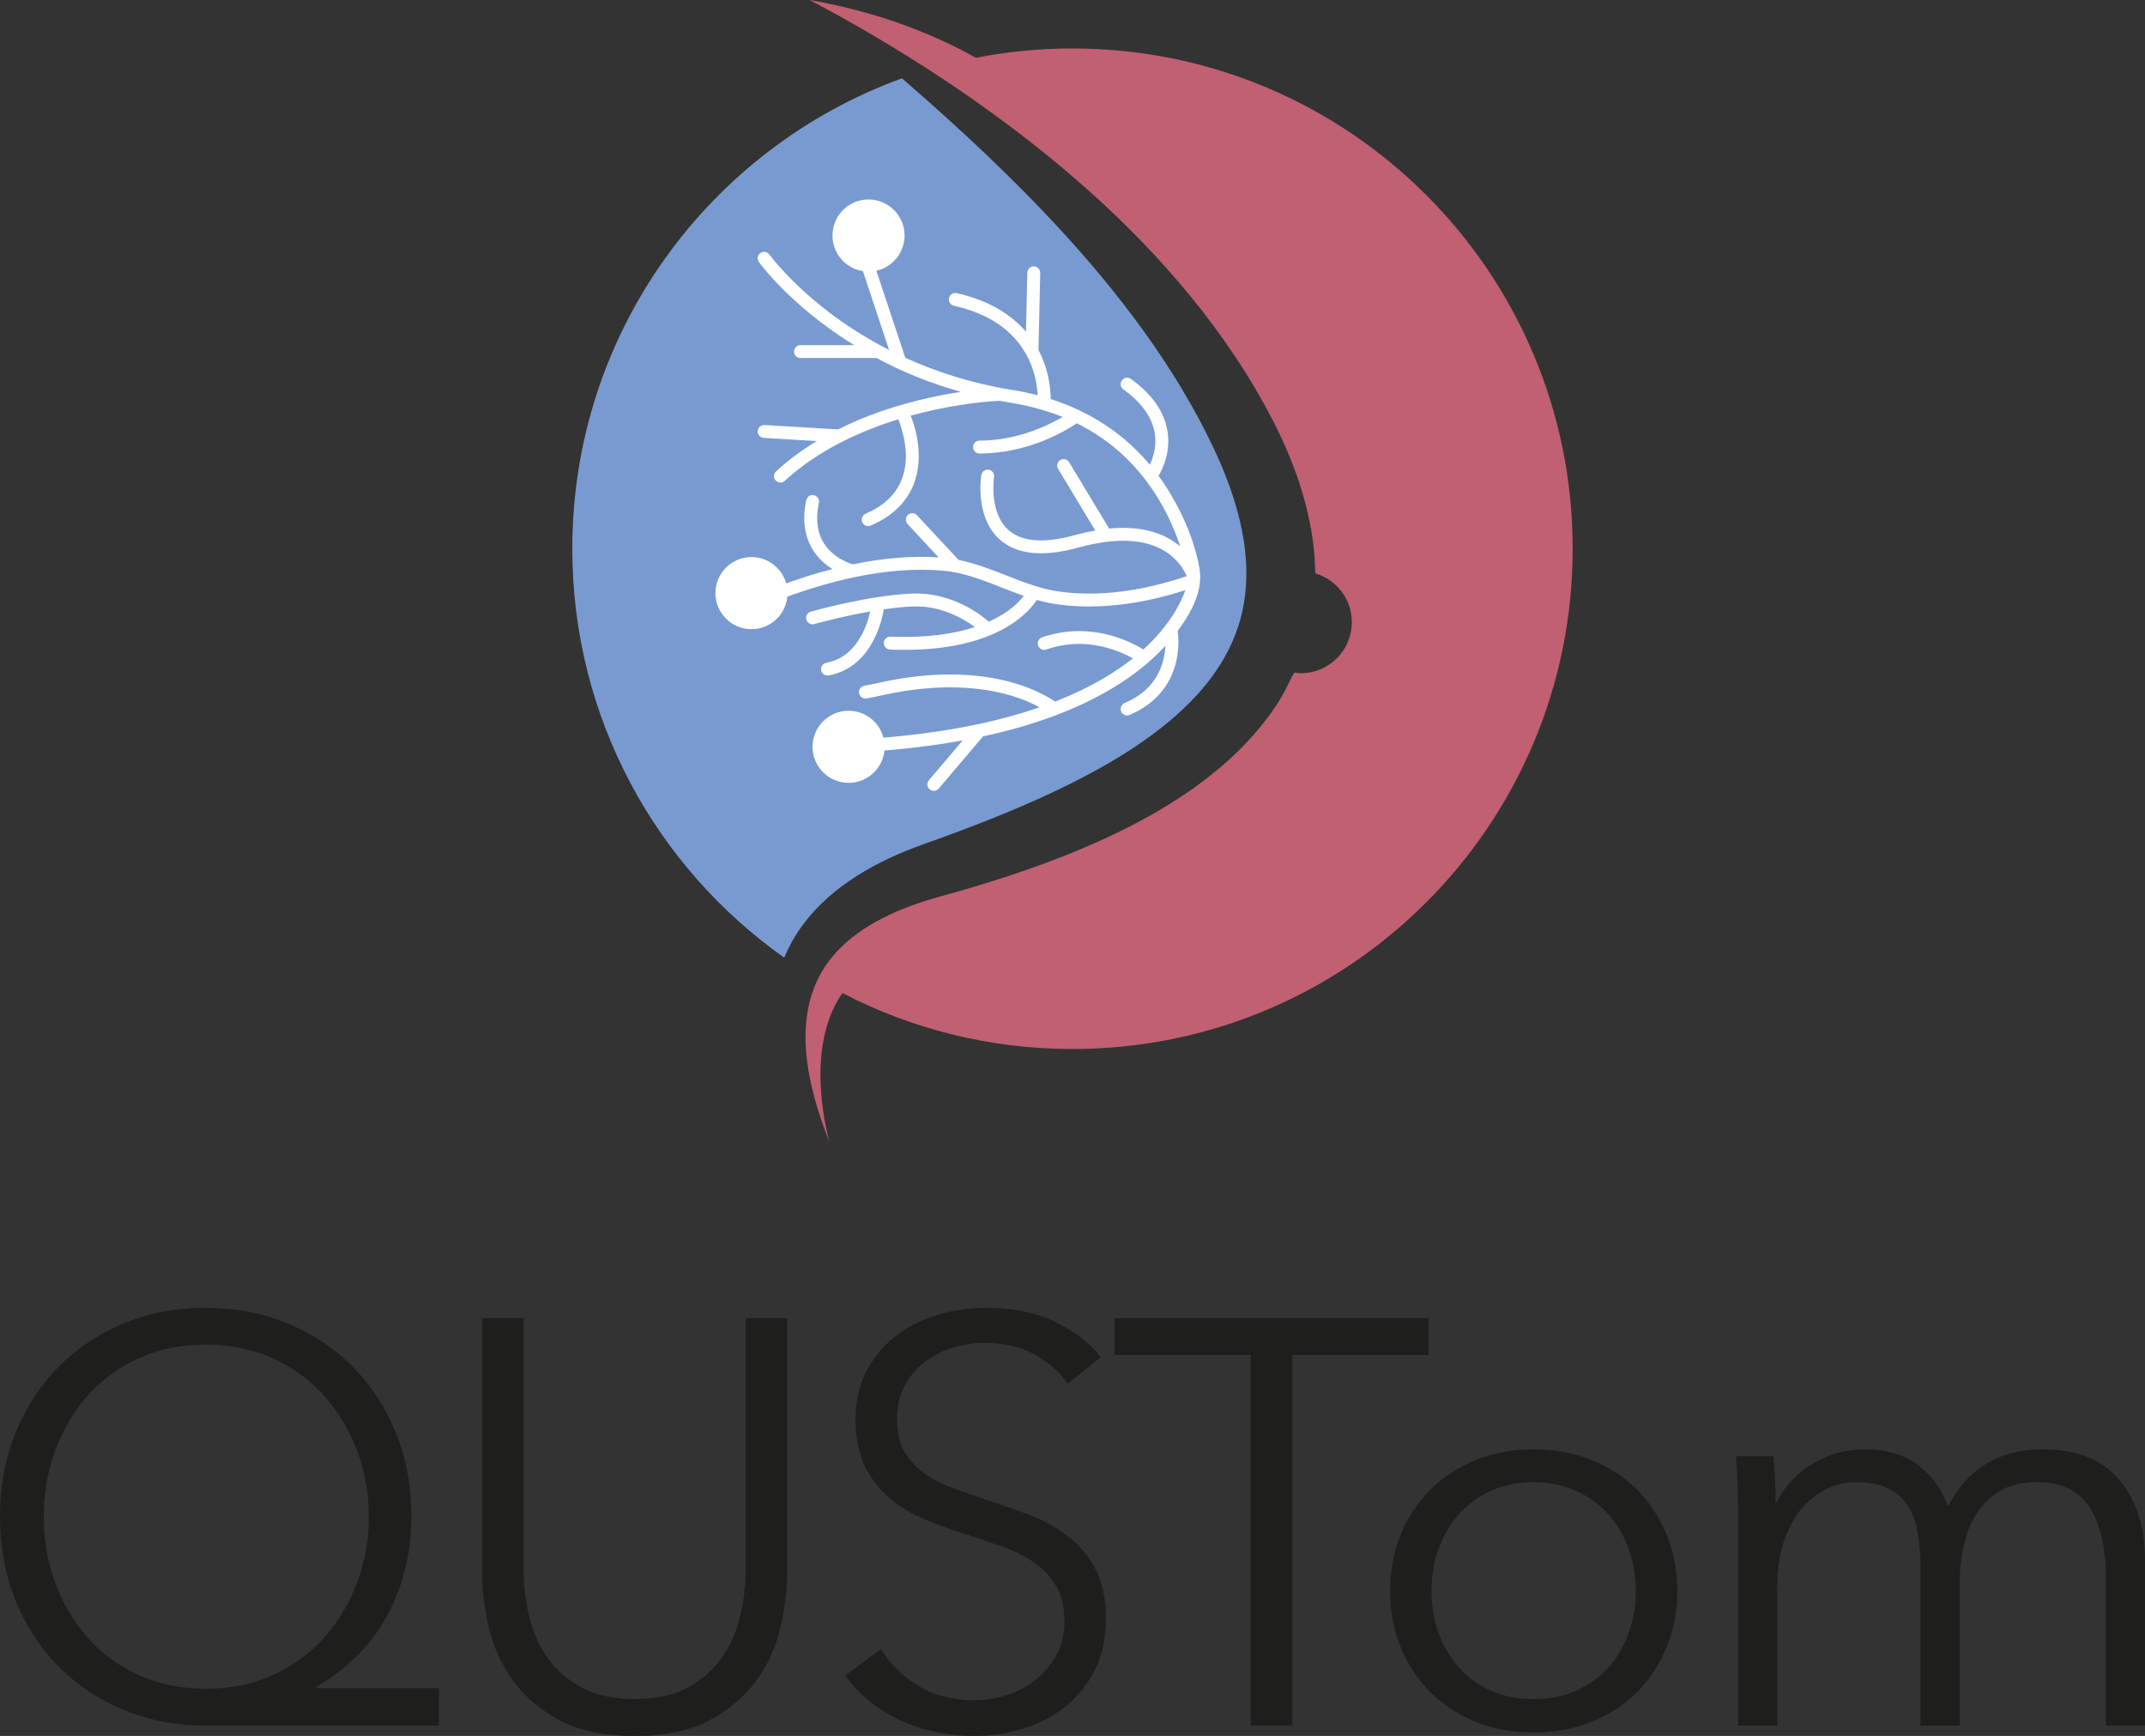 <?xml version="1.0" encoding="UTF-8"?>
<svg id="Layer_2" data-name="Layer 2" xmlns="http://www.w3.org/2000/svg" width="411.111" height="332.658" viewBox="0 0 411.111 332.658">
  <rect x="0" y="0" width="411.111" height="332.658" fill="#333333" stroke="none"/>
  <defs>
    <style>
      .cls-1 {
        fill: #fff;
      }

      .cls-2 {
        fill: #1e1e1c;
      }

      .cls-3 {
        fill: #c06072;
      }

      .cls-4 {
        fill: #789ad0;
      }
    </style>
  </defs>
  <g id="Layer_1-2" data-name="Layer 1">
    <g>
      <path class="cls-1" d="m179.645,32.113c2.512,1.058,6.072,4.104,13.193,10.194.773.661,5.645,4.9,9.894,9.595,3.08,3.402,3.666,4.505,7.196,8.695,5.467,6.49,6.476,6.32,9.894,10.794,1.474,1.929,4.026,5.309,6.296,10.194,1.223,2.632,1.715,4.303,3.898,11.693,3.899,13.203,3.801,12.678,3.898,13.193,1.872,9.916-2.231,19.176-5.397,23.687-11.993,17.09-67.163,27.585-78.856,27.585-3.236,0-2.145-3.408-7.496-31.782-2.853-15.128-4.883-25.262-6.896-41.077-2.227-17.492-2.073-23.397.6-29.983,3.626-8.933,9.874-14.163,12.593-16.191.844-.63,17.191-12.491,31.183-6.596Z"/>
      <g>
        <g>
          <path class="cls-2" d="m84.143,330.673h-44.662c-5.663,0-10.902-.991-15.716-2.976-4.816-1.985-8.988-4.759-12.517-8.327-3.527-3.566-6.285-7.792-8.27-12.682-1.985-4.887-2.978-10.236-2.978-16.044s.994-11.156,2.978-16.047c1.985-4.889,4.743-9.115,8.27-12.682,3.529-3.565,7.701-6.34,12.517-8.326,4.814-1.985,10.053-2.977,15.716-2.977,5.585,0,10.787.992,15.603,2.974,4.814,1.983,8.988,4.753,12.517,8.312,3.529,3.56,6.285,7.782,8.27,12.664,1.987,4.883,2.978,10.222,2.978,16.021,0,6.902-1.526,13.196-4.575,18.887-3.052,5.688-7.63,10.294-13.731,13.816v.22h23.6v7.168Zm-75.761-40.029c0,4.396.716,8.573,2.15,12.528,1.434,3.956,3.474,7.457,6.12,10.495,2.648,3.043,5.902,5.459,9.761,7.256,3.86,1.794,8.215,2.692,13.068,2.692,4.777,0,9.098-.897,12.958-2.692,3.86-1.797,7.129-4.213,9.814-7.256,2.682-3.038,4.759-6.54,6.23-10.495,1.471-3.956,2.207-8.132,2.207-12.528s-.737-8.573-2.207-12.531c-1.471-3.956-3.547-7.455-6.23-10.497-2.685-3.039-5.954-5.459-9.814-7.254-3.86-1.796-8.18-2.693-12.958-2.693-4.853,0-9.208.897-13.068,2.693-3.86,1.796-7.113,4.215-9.761,7.254-2.646,3.041-4.686,6.541-6.12,10.497-1.434,3.958-2.15,8.134-2.15,12.531Z"/>
          <path class="cls-2" d="m121.636,332.658c-5.881,0-10.697-1.01-14.447-3.031-3.749-2.022-6.725-4.578-8.931-7.664-2.207-3.089-3.733-6.452-4.578-10.092-.847-3.639-1.269-7.074-1.269-10.312v-48.963h7.942v48.082c0,3.162.367,6.23,1.101,9.208.734,2.978,1.93,5.624,3.584,7.939,1.654,2.318,3.841,4.192,6.563,5.624,2.719,1.434,6.065,2.15,10.034,2.15s7.315-.716,10.037-2.15c2.719-1.432,4.906-3.307,6.56-5.624,1.654-2.315,2.85-4.961,3.584-7.939.734-2.978,1.104-6.046,1.104-9.208v-48.082h7.939v48.963c0,3.238-.424,6.673-1.269,10.312s-2.37,7.003-4.575,10.092c-2.205,3.086-5.202,5.642-8.988,7.664-3.788,2.022-8.584,3.031-14.392,3.031Z"/>
          <path class="cls-2" d="m204.673,265.168c-1.691-2.352-3.86-4.246-6.505-5.679-2.648-1.434-5.847-2.151-9.596-2.151-1.911,0-3.86.295-5.844.882-1.985.59-3.786,1.489-5.404,2.702-1.618,1.214-2.921,2.74-3.915,4.577-.991,1.839-1.489,4.009-1.489,6.506,0,2.501.477,4.559,1.43,6.177.952,1.618,2.217,2.997,3.793,4.135,1.579,1.14,3.375,2.079,5.39,2.813,2.017.734,4.123,1.471,6.324,2.205,2.712.881,5.443,1.838,8.192,2.866,2.751,1.03,5.225,2.373,7.425,4.025,2.198,1.654,3.995,3.752,5.388,6.287,1.393,2.536,2.09,5.753,2.09,9.649,0,3.899-.743,7.262-2.23,10.092-1.487,2.829-3.417,5.165-5.789,7.001-2.375,1.84-5.087,3.199-8.137,4.082-3.052.881-6.12,1.322-9.208,1.322-2.352,0-4.704-.239-7.058-.716-2.352-.48-4.594-1.195-6.725-2.15-2.134-.955-4.119-2.168-5.954-3.639-1.84-1.471-3.458-3.16-4.853-5.073l6.838-5.073c1.689,2.795,4.061,5.128,7.113,7.003,3.05,1.875,6.634,2.813,10.75,2.813,1.985,0,4.006-.312,6.067-.938,2.056-.624,3.915-1.579,5.569-2.866s3.013-2.868,4.08-4.743c1.065-1.875,1.599-4.061,1.599-6.563,0-2.719-.535-4.979-1.599-6.781-1.067-1.801-2.48-3.309-4.245-4.523-1.765-1.212-3.788-2.221-6.067-3.031s-4.67-1.618-7.168-2.428c-2.572-.808-5.11-1.726-7.609-2.756-2.499-1.028-4.741-2.37-6.725-4.025-1.985-1.654-3.584-3.694-4.798-6.122-1.214-2.425-1.82-5.404-1.82-8.933,0-3.749.753-6.984,2.26-9.704,1.508-2.719,3.474-4.962,5.899-6.727,2.428-1.765,5.11-3.051,8.052-3.861,2.939-.808,5.844-1.213,8.713-1.213,5.291,0,9.814.937,13.563,2.812,3.749,1.875,6.579,4.099,8.492,6.672l-6.287,5.073Z"/>
          <path class="cls-2" d="m247.681,330.673h-7.939v-71.019h-26.135v-7.058h60.21v7.058h-26.135v71.019Z"/>
          <path class="cls-2" d="m321.457,304.868c0,3.899-.679,7.499-2.04,10.808s-3.254,6.175-5.679,8.602c-2.425,2.425-5.33,4.318-8.713,5.679-3.382,1.358-7.095,2.04-11.138,2.04-3.97,0-7.646-.681-11.028-2.04-3.382-1.361-6.285-3.254-8.71-5.679-2.428-2.428-4.321-5.294-5.681-8.602-1.361-3.309-2.04-6.909-2.04-10.808,0-3.896.679-7.499,2.04-10.808,1.361-3.307,3.254-6.175,5.681-8.6,2.425-2.428,5.328-4.318,8.71-5.679,3.382-1.361,7.058-2.04,11.028-2.04,4.043,0,7.756.679,11.138,2.04,3.382,1.361,6.287,3.251,8.713,5.679,2.425,2.425,4.318,5.294,5.679,8.6,1.361,3.309,2.04,6.911,2.04,10.808Zm-7.939,0c0-2.866-.461-5.569-1.379-8.105-.92-2.538-2.223-4.743-3.915-6.618-1.691-1.875-3.749-3.364-6.175-4.465-2.428-1.104-5.147-1.654-8.162-1.654s-5.716.551-8.105,1.654c-2.391,1.101-4.431,2.591-6.12,4.465-1.693,1.875-2.997,4.08-3.917,6.618-.92,2.536-1.377,5.239-1.377,8.105,0,2.868.457,5.569,1.377,8.107.92,2.536,2.223,4.741,3.917,6.615,1.689,1.875,3.729,3.348,6.12,4.413,2.389,1.065,5.089,1.597,8.105,1.597s5.734-.532,8.162-1.597c2.425-1.065,4.484-2.538,6.175-4.413s2.994-4.08,3.915-6.615c.918-2.538,1.379-5.239,1.379-8.107Z"/>
          <path class="cls-2" d="m347.314,280.552c3.05-1.875,6.452-2.811,10.202-2.811,1.395,0,2.848.147,4.355.441,1.505.294,2.978.865,4.41,1.709,1.434.844,2.758,1.966,3.972,3.364,1.212,1.397,2.26,3.196,3.141,5.401,1.765-3.527,4.172-6.23,7.223-8.105,3.05-1.875,6.673-2.811,10.863-2.811,6.542,0,11.45,1.948,14.722,5.844,3.27,3.896,4.908,9.043,4.908,15.438v31.649h-7.499v-28.561c0-5.44-1.012-9.816-3.033-13.123-2.024-3.309-5.459-4.963-10.312-4.963-2.719,0-5.016.551-6.891,1.654-1.875,1.101-3.382,2.554-4.523,4.355-1.14,1.804-1.966,3.843-2.48,6.122-.516,2.279-.773,4.63-.773,7.056v27.459h-7.499v-30.105c0-2.499-.184-4.777-.551-6.838-.369-2.056-1.012-3.804-1.93-5.239-.92-1.432-2.189-2.536-3.804-3.307-1.618-.773-3.678-1.159-6.175-1.159-1.765,0-3.55.404-5.349,1.214-1.804.81-3.419,2.04-4.853,3.694-1.434,1.654-2.591,3.749-3.474,6.285-.881,2.536-1.324,5.532-1.324,8.988v26.466h-7.499v-40.252c0-1.395-.037-3.196-.11-5.404-.073-2.205-.184-4.19-.33-5.954h7.168c.147,1.397.257,2.942.33,4.633.073,1.691.11,3.086.11,4.19h.22c1.471-3.013,3.731-5.459,6.783-7.334Z"/>
        </g>
        <g>
          <path class="cls-4" d="m148.418,113.935c-.239-.638.087-1.351.725-1.59,3.574-1.336,7.042-2.434,10.399-3.296-.541-.336-1.102-.737-1.646-1.213-2.276-1.991-4.71-5.686-3.371-11.991.14-.667.797-1.095,1.464-.952.669.143,1.095.797.955,1.467-.875,4.118-.005,7.354,2.579,9.616,1.585,1.385,3.33,1.982,3.954,2.163,5.86-1.211,11.348-1.655,16.418-1.327l-5.95-6.387c-.464-.5-.437-1.283.063-1.75.5-.464,1.283-.437,1.747.063l7.972,8.562c3.219.645,6.206,1.817,9.113,2.96,1.875.737,3.693,1.452,5.544,2.03.075.015.147.039.22.068,1.474.449,2.972.81,4.538,1.02,7.349.988,15.519-.012,24.301-2.97-.524-1.237-1.735-3.328-4.302-4.862-2.823-1.687-6.503-2.262-10.986-1.721-.043.007-.087.012-.128.015-1.694.213-3.499.58-5.416,1.107-6.737,1.854-11.788,1.324-15.019-1.576-4.768-4.282-3.574-12.008-3.521-12.337.109-.674.744-1.131,1.419-1.022.674.111,1.131.747,1.022,1.421-.01.065-1.025,6.735,2.74,10.104,2.564,2.296,6.837,2.639,12.702,1.027,1.37-.377,2.69-.677,3.961-.901l-7.119-11.812c-.353-.585-.164-1.344.42-1.696.585-.353,1.346-.164,1.696.42l7.668,12.719c4.756-.462,8.738.261,11.89,2.165.64.389,1.208.807,1.721,1.237-.834-2.537-2.081-5.573-3.922-8.688-.822-1.39-1.709-2.702-2.651-3.946-.043-.046-.08-.097-.114-.147-3.545-4.625-7.934-8.233-13.132-10.797-2.095,1.426-9.272,5.788-18.639,5.788-.684,0-1.237-.553-1.237-1.235,0-.684.553-1.237,1.237-1.237,7.172,0,13.076-2.859,15.923-4.534-1.245-.503-2.533-.947-3.857-1.341-.039-.01-.075-.019-.111-.031-1.953-.575-3.992-1.037-6.121-1.375-.679-.109-1.356-.227-2.03-.353-.901.041-6.989.377-14.666,2.247-.744.181-1.522.382-2.322.602.952,2.441,2.525,7.748.701,12.806-1.317,3.651-4.13,6.431-8.359,8.262-.16.07-.326.104-.491.104-.478,0-.933-.28-1.136-.747-.271-.626.017-1.353.643-1.626,3.579-1.549,5.94-3.85,7.015-6.832,1.595-4.422.041-9.27-.759-11.269-6.938,2.146-15.205,5.766-21.749,11.798-.237.217-.536.326-.836.326-.333,0-.667-.133-.911-.399-.462-.503-.43-1.283.072-1.747,2.431-2.24,5.082-4.161,7.81-5.807l-10.164-.599c-.681-.041-1.201-.626-1.162-1.307.041-.681.628-1.201,1.307-1.162l14.096.831c4.07-2.035,8.163-3.526,11.839-4.608.031-.01.063-.019.097-.029,1.319-.387,2.588-.723,3.78-1.013,2.902-.706,5.563-1.196,7.82-1.537-4.065-1.141-8.011-2.583-11.805-4.321-.128-.058-.256-.118-.382-.176-.007-.005-.015-.007-.022-.012-1.341-.621-2.663-1.281-3.963-1.977h-14.574c-.684,0-1.237-.553-1.237-1.237,0-.681.553-1.235,1.237-1.235h10.273c-2.185-1.351-4.299-2.803-6.329-4.352-7.88-6.012-11.745-11.341-11.907-11.566-.399-.553-.271-1.327.285-1.725.553-.396,1.327-.271,1.725.283.036.053,3.859,5.309,11.476,11.104,2.975,2.262,6.805,4.807,11.464,7.185l-5.708-17.177c-.215-.648.135-1.346.783-1.564.648-.215,1.348.135,1.564.785l6.467,19.454c5.742,2.617,12.566,4.894,20.447,6.148,1.687.271,3.325.616,4.918,1.032-.07-1.474-.379-3.867-1.498-6.414-.208-.474-.435-.933-.681-1.377-.002-.007-.007-.015-.01-.019-2.6-4.717-7.255-7.856-13.862-9.343-.665-.15-1.085-.812-.935-1.479.15-.667.812-1.085,1.479-.935,6.534,1.472,10.662,4.362,13.27,7.395l.259-11.317c.015-.684.582-1.225,1.264-1.208.684.014,1.225.582,1.208,1.264l-.336,14.77c.246.466.466.923.657,1.368,1.464,3.386,1.682,6.481,1.682,8.021,1.844.592,3.618,1.286,5.314,2.083.046.017.092.036.135.06,2.378,1.129,4.611,2.458,6.682,3.985,2.53,1.868,4.826,4.028,6.87,6.464.631-1.332,1.336-3.48.962-5.945-.471-3.096-2.501-5.954-6.034-8.499-.553-.399-.679-1.172-.28-1.725.399-.553,1.172-.679,1.725-.28,4.108,2.958,6.476,6.38,7.04,10.174.573,3.854-.904,6.994-1.74,8.402.853,1.165,1.658,2.383,2.405,3.654,2.518,4.275,4.604,9.181,5.44,14.103.138.807.167,1.609.106,2.405-.263,3.465-2.226,6.781-4.285,9.56.14,1.029.317,3.294-.292,5.899-.761,3.248-2.926,7.653-8.912,10.196-.157.068-.321.099-.483.099-.481,0-.938-.283-1.138-.754-.268-.628.027-1.353.655-1.622,4.009-1.701,6.515-4.526,7.448-8.393.225-.923.329-1.803.367-2.576-.766.834-1.617,1.682-2.559,2.54-.232.21-.471.418-.713.626-.022.022-.046.043-.07.063-4.613,3.983-10.486,7.344-17.474,10.01-.039.017-.077.031-.116.046-.126.046-.246.094-.372.143-4.159,1.554-8.714,2.864-13.644,3.927l-8.489,10c-.244.288-.594.437-.945.437-.283,0-.565-.097-.8-.295-.52-.442-.582-1.223-.14-1.742l6.474-7.627c-5.179.945-10.73,1.634-16.624,2.061-.031.002-.06.005-.092.005-.643,0-1.184-.498-1.232-1.148-.048-.681.464-1.274,1.145-1.322,13.277-.964,23.576-3.192,31.544-5.945-1.305-.718-3.253-1.612-5.853-2.351-4.845-1.38-13.013-2.489-24.403.068-.986.222-1.965.42-2.905.587-.672.118-1.315-.329-1.433-1-.121-.674.329-1.315,1-1.435.904-.159,1.844-.35,2.794-.563,11.996-2.692,20.65-1.479,25.797.015,4.212,1.22,6.837,2.813,7.96,3.593,6.641-2.591,11.462-5.532,14.932-8.289-.928-.52-2.289-1.182-3.966-1.728-4.299-1.394-8.55-1.385-12.634.029-.645.225-1.348-.118-1.573-.764-.222-.645.118-1.348.764-1.573,4.57-1.583,9.514-1.588,14.301-.012,2.351.773,4.128,1.747,5.104,2.351,5.014-4.55,7.17-8.903,8.062-11.37-6.472,2.081-12.636,3.129-18.414,3.129-2.04,0-4.028-.131-5.969-.391-1.409-.188-2.769-.493-4.096-.865-1.713,2.61-7.919,9.562-25.321,9.562-.909,0-1.846-.017-2.818-.058-.684-.027-1.213-.602-1.187-1.286.029-.681.602-1.213,1.286-1.184,7.131.29,12.38-.597,16.167-1.839-2.214-1.626-6.578-4.176-11.938-3.941-1.774.077-3.654.275-5.515.541-.196,1.119-.638,3.062-1.573,5.104-1.933,4.229-5.046,6.849-8.999,7.576-.075.012-.152.019-.225.019-.585,0-1.107-.416-1.216-1.013-.123-.672.321-1.317.993-1.44,5.744-1.056,7.76-6.928,8.412-9.831-5.722.998-10.638,2.392-10.708,2.412-.657.189-1.341-.193-1.53-.848-.189-.657.193-1.341.848-1.53.442-.126,10.906-3.093,19.405-3.463,7.373-.319,12.909,3.813,14.732,5.379.979-.44,1.822-.894,2.537-1.334,2.136-1.317,3.434-2.678,4.161-3.61-1.462-.505-2.888-1.066-4.292-1.619-3.04-1.196-5.945-2.337-9.057-2.91-.017-.005-.036-.007-.053-.012-.723-.131-1.457-.232-2.206-.295-5.152-.435-10.788-.012-16.851,1.257-.046.012-.092.022-.138.029-4.331.916-8.876,2.26-13.62,4.033-.64.237-1.353-.087-1.593-.727m1.912,69.528c.109-.249.217-.498.326-.749l.164-.375.179-.37c.123-.249.244-.495.365-.744.133-.242.263-.486.396-.73l.203-.365.213-.358c.145-.239.29-.478.435-.718.152-.234.307-.466.464-.703.304-.474.648-.918.979-1.38,1.361-1.81,2.946-3.477,4.664-5.014,1.723-1.53,3.598-2.897,5.558-4.144,1.962-1.249,4.026-2.354,6.145-3.354.532-.246,1.068-.486,1.605-.73.539-.234,1.08-.459,1.626-.686.565-.22,1.131-.442,1.699-.665.522-.193,1.046-.387,1.571-.58,1.051-.379,2.107-.759,3.171-1.141,1.042-.375,2.086-.761,3.132-1.15,1.046-.389,2.095-.788,3.146-1.191,1.051-.404,2.105-.81,3.158-1.23,2.107-.839,4.217-1.709,6.324-2.61,4.215-1.812,8.412-3.77,12.499-5.945,2.047-1.083,4.062-2.223,6.029-3.429,1.972-1.199,3.896-2.462,5.744-3.804,1.849-1.339,3.635-2.74,5.309-4.231,1.672-1.491,3.25-3.055,4.688-4.698,2.876-3.289,5.15-6.909,6.643-10.778.754-1.933,1.29-3.937,1.638-5.986.343-2.049.507-4.147.474-6.273.007-.529-.034-1.063-.058-1.597-.015-.534-.08-1.071-.126-1.607-.036-.536-.116-1.075-.184-1.614-.036-.268-.063-.536-.109-.807l-.138-.81c-.365-2.156-.899-4.311-1.53-6.457-.169-.536-.338-1.071-.507-1.605-.172-.534-.372-1.066-.553-1.597-.097-.266-.181-.532-.288-.795l-.307-.793c-.208-.524-.404-1.068-.616-1.564-.21-.505-.42-1.01-.628-1.513-.251-.558-.503-1.112-.752-1.667l-.341-.749-.382-.781c-.251-.52-.505-1.037-.756-1.556-.128-.259-.249-.52-.379-.776l-.399-.768c-.266-.512-.529-1.022-.795-1.532-.133-.254-.261-.512-.399-.764l-.418-.752c-.278-.503-.556-1.003-.834-1.503-1.131-1.991-2.286-3.956-3.499-5.87-4.826-7.675-10.227-14.722-15.705-21.155-.694-.8-1.382-1.593-2.066-2.38-.686-.783-1.385-1.551-2.069-2.322-.681-.773-1.382-1.518-2.071-2.264-.343-.375-.686-.747-1.027-1.116-.343-.37-.691-.732-1.034-1.097-.691-.723-1.365-1.452-2.057-2.156-.686-.706-1.368-1.406-2.042-2.1-.684-.686-1.361-1.365-2.032-2.04-.669-.674-1.341-1.334-2.008-1.986-1.324-1.315-2.656-2.569-3.944-3.811-.648-.619-1.298-1.22-1.933-1.82-.319-.3-.636-.597-.95-.894-.319-.292-.633-.585-.947-.875-2.501-2.327-4.925-4.488-7.201-6.525-1.713-1.52-3.357-2.958-4.918-4.311-36.858,13.364-63.191,48.682-63.191,90.153,0,32.375,16.051,61,40.625,78.358.007-.017.012-.034.019-.051"/>
          <path class="cls-3" d="m205.555,9.287c-6.334,0-12.523.616-18.514,1.788-6.708-3.777-17.477-8.591-31.897-11.075,0,0,1.126.58,3.216,1.704,1.041.57,2.332,1.266,3.83,2.115.749.425,1.554.88,2.414,1.365.853.498,1.762,1.025,2.719,1.583,3.823,2.252,8.424,5.063,13.586,8.489,1.286.865,2.622,1.747,3.973,2.692.677.469,1.365.945,2.061,1.426.691.493,1.389.993,2.1,1.498,2.83,2.032,5.776,4.219,8.784,6.597,3.018,2.368,6.114,4.908,9.231,7.653.391.341.785.679,1.177,1.029.389.35.781.703,1.172,1.056.783.713,1.578,1.421,2.356,2.163.394.367.785.737,1.182,1.107.394.372.795.737,1.184,1.124.781.766,1.566,1.535,2.358,2.31,6.276,6.273,12.52,13.369,18.187,21.409,1.414,2.011,2.796,4.077,4.123,6.203.329.534.657,1.071.986,1.607l.493.807c.164.271.317.546.476.822.317.549.631,1.099.947,1.65l.476.826c.157.276.302.561.454.841.3.566.599,1.131.899,1.697l.452.851.45.901c.273.551.546,1.102.819,1.653.283.619.568,1.237.853,1.856.295.626.537,1.23.798,1.846l.387.921c.13.307.242.623.365.935.237.628.488,1.249.713,1.887.222.64.445,1.278.667,1.921.851,2.583,1.556,5.261,2.085,8.016l.196,1.034c.063.346.109.698.162,1.046.106.698.218,1.397.285,2.11.073.71.157,1.416.193,2.136.044.718.099,1.433.104,2.158.002.131.007.261.01.394.003.149.041.292.049.44,4.027,1.216,6.98,4.91,6.98,9.334,0,5.413-4.386,9.799-9.797,9.799-.407,0-.794-.072-1.188-.12-.167.247-.349.481-.481.754-.776,1.605-1.696,3.424-2.424,4.584l-.288.464-.302.454-.607.901c-.408.599-.846,1.172-1.271,1.754-.442.563-.885,1.131-1.336,1.682l-.691.814c-.232.271-.462.544-.701.802-1.89,2.115-3.905,4.058-6,5.839-2.093,1.783-4.253,3.429-6.464,4.937-2.209,1.508-4.456,2.895-6.723,4.188-2.269,1.283-4.558,2.47-6.849,3.581-4.587,2.209-9.19,4.118-13.753,5.797-2.279.846-4.55,1.629-6.803,2.376-1.129.372-2.25.732-3.366,1.087-1.121.348-2.233.689-3.342,1.02-1.109.329-2.211.655-3.308.969-.549.155-1.097.309-1.643.464-.524.147-1.049.292-1.573.437-.529.152-1.056.302-1.583.454-.474.145-.945.292-1.414.435-.481.162-.962.321-1.438.481-.471.169-.942.338-1.411.508-3.719,1.394-7.119,3.113-10,5.196-1.431,1.044-2.728,2.182-3.874,3.4-1.131,1.228-2.124,2.528-2.929,3.91-.099.172-.201.346-.3.517-.092.176-.184.353-.276.529l-.14.263-.126.268c-.085.179-.167.358-.251.536-.307.725-.607,1.452-.839,2.199-.13.37-.227.747-.333,1.121-.058.186-.094.377-.142.566-.044.191-.094.377-.133.568-.039.191-.075.382-.114.57l-.056.285-.048.288c-.029.191-.06.382-.092.57-.031.191-.051.384-.075.575-.191,1.53-.249,3.059-.213,4.567.044,1.506.184,2.985.382,4.422.404,2.878,1.083,5.577,1.815,8.055.379,1.237.768,2.421,1.17,3.548.408,1.124.807,2.197,1.218,3.207,0,0-5.22-17.651,2.484-28.528,13.199,6.846,28.189,10.715,44.083,10.715,52.947,0,95.871-42.924,95.871-95.869S258.503,9.287,205.555,9.287Z"/>
          <path class="cls-1" d="m144.028,120.569c3.816,0,6.909-3.093,6.909-6.909s-3.093-6.909-6.909-6.909-6.909,3.093-6.909,6.909,3.093,6.909,6.909,6.909"/>
          <path class="cls-1" d="m166.461,52.045c3.816,0,6.909-3.093,6.909-6.909,0-3.813-3.093-6.909-6.909-6.909s-6.909,3.096-6.909,6.909c0,3.816,3.093,6.909,6.909,6.909"/>
          <path class="cls-1" d="m162.643,150.022c3.816,0,6.909-3.093,6.909-6.909s-3.093-6.909-6.909-6.909-6.909,3.093-6.909,6.909,3.093,6.909,6.909,6.909"/>
        </g>
      </g>
    </g>
  </g>
</svg>